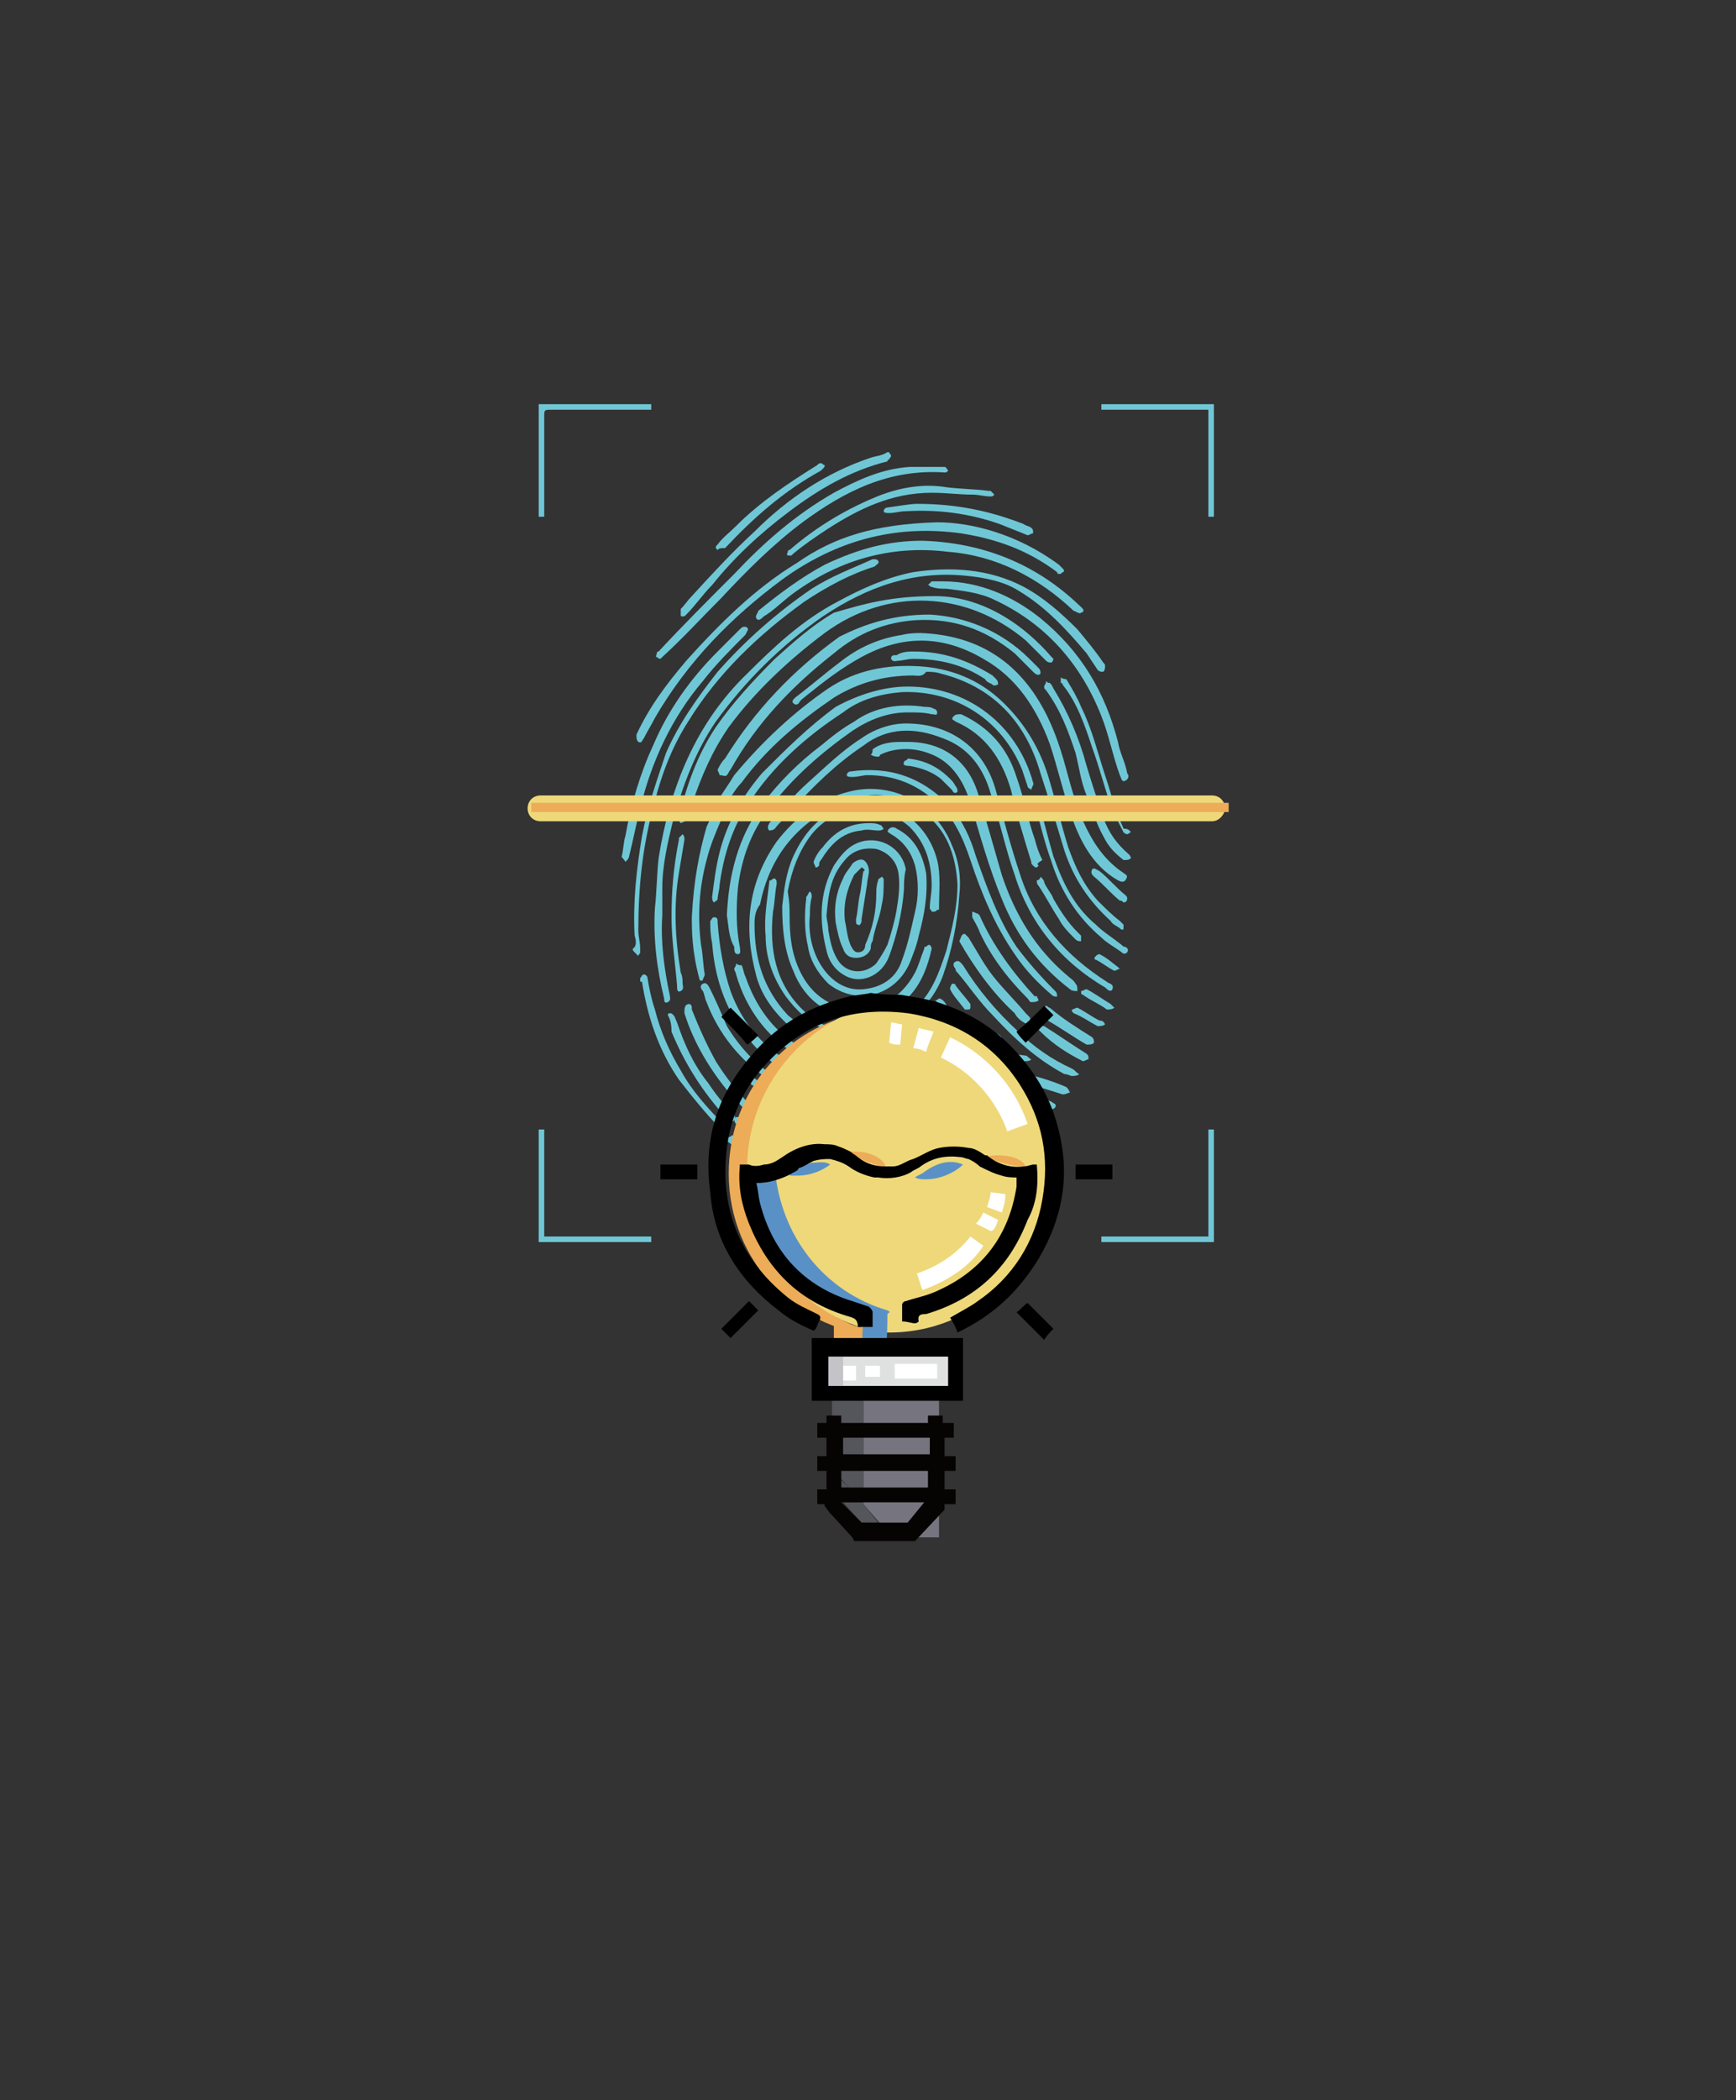 <?xml version="1.0" encoding="UTF-8"?>
<svg xmlns="http://www.w3.org/2000/svg" xmlns:xlink="http://www.w3.org/1999/xlink" version="1.1" id="圖層_1" x="0px" y="0px" viewBox="0 0 94.1 113.8" style="enable-background:new 0 0 94.1 113.8;" xml:space="preserve">
<rect x="0" y="0" width="94.1" height="113.8" fill="#333333" stroke="none"/>
<style type="text/css">
	.st0{fill:#6FC7D6;}
	.st1{fill:#EDAC57;}
	.st2{fill:#EED87A;}
	.st3{fill:#DFE0E0;}
	.st4{fill:#5991C6;}
	.st5{fill:none;}
	.st6{fill:#FFFFFF;}
	.st7{fill:#C4C3C8;}
	.st8{fill:#76747E;}
	.st9{fill:#55555C;}
	.st10{fill:#060303;}
</style>
<g>
	<path class="st0" d="M35.9,49.6c-0.1,1.4,0.1,2.9,0.4,4.3c0,0.1,0.1,0.3-0.1,0.4C36,54.4,36,54.2,36,54.1c-0.4-1.6-0.6-3.3-0.5-4.9   c0.1-0.9,0.1-1.8,0.2-2.7c0.6-3.8,2-7.3,4.8-10c1.5-1.5,3-2.9,4.9-3.9c1.3-0.7,2.6-1.3,4.1-1.6c2-0.3,4.1-0.2,6,0.8   c1.1,0.6,2,1.4,2.9,2.3c0.5,0.6,1,1.2,1.4,1.8c0.1,0.1,0.1,0.1,0.1,0.2c0,0.1,0,0.2-0.1,0.3c-0.1,0-0.2,0-0.3-0.1   c-0.2-0.3-0.4-0.6-0.6-0.9c-1.1-1.3-2.2-2.5-3.7-3.4c-0.8-0.5-1.8-0.7-2.8-0.8c-2.9-0.3-5.4,0.6-7.8,2.2c-2.3,1.6-4.2,3.5-5.8,5.7   c-1.1,1.6-1.8,3.5-2.3,5.3c-0.3,1.2-0.6,2.5-0.6,3.7C35.9,48.6,35.9,49.1,35.9,49.6z"></path>
	<path class="st0" d="M49.5,36.6c-1.6,0-3,0.4-4.3,1.2c-1.9,1.3-3.6,2.7-5,4.6c-0.4,0.4-0.6,0.9-1,1.3c-0.1,0.1-0.2,0.1-0.2,0.1   c-0.1-0.1-0.1-0.2-0.1-0.4c0.3-0.5,0.6-0.9,0.9-1.4c1.5-1.8,3.2-3.4,5.1-4.7c1.5-1,3.2-1.3,4.9-1.2c1.7,0.1,3.2,0.7,4.4,1.8   s2.1,2.5,2.6,4.1c0.4,1.3,0.7,2.6,1.1,3.9c0.4,1.1,0.8,2,1.6,2.9c0.4,0.4,0.8,0.8,1.2,1.1c0.1,0.1,0.1,0.1,0.2,0.2   c0,0.1,0,0.1,0,0.2c0,0.1-0.1,0.1-0.2,0c-0.1-0.1-0.4-0.2-0.5-0.4c-1.2-1.1-2-2.3-2.5-3.8c-0.4-1.3-0.8-2.7-1.3-4.2   c-0.8-2.8-2.6-4.7-5.4-5.4c-0.3-0.1-0.6-0.1-0.8-0.1C50,36.7,49.7,36.6,49.5,36.6z"></path>
	<path class="st0" d="M40.9,50.1c0,1.9,0.5,3.5,1.8,4.9c0.1,0.1,0.3,0.2,0.4,0.4c0.1,0.1,0.4,0.2,0.2,0.4c-0.1,0.2-0.3,0-0.4-0.1   c-0.9-0.8-1.6-1.7-1.9-2.8c-0.7-2.6-0.5-5,1.1-7.3c1-1.3,2.3-2.3,3.9-2.7c2.3-0.6,4.7,0.6,5.6,2.9c0.4,0.9,0.5,1.8,0.4,2.7   c-0.1,1.5-0.4,3-0.9,4.4c-0.3,0.8-0.8,1.5-1.4,2c-0.1,0.1-0.2,0.1-0.3,0.1c0-0.1,0-0.3,0.1-0.3c1-0.8,1.4-2,1.8-3.2   c0.3-1.2,0.6-2.3,0.6-3.6c-0.1-1.6-0.6-3-1.9-3.9c-1.4-1.1-3-1.2-4.6-0.4c-2.3,1.1-3.7,2.9-4.2,5.4C40.9,49.4,40.9,49.8,40.9,50.1z   "></path>
	<path class="st0" d="M42.8,49.6c0,1.1,0.1,2.1,0.6,3.1c0.5,1,1.3,1.7,2.4,1.9c1.6,0.3,3-0.4,3.8-1.9c0.2-0.4,0.3-0.8,0.5-1.3   c0-0.1,0-0.1,0.1-0.1c0.1-0.1,0.1-0.1,0.2-0.1c0.1,0.1,0.1,0.2,0.1,0.2c-0.4,1.9-1.4,3.6-3.9,3.7c-1.6,0.1-3-0.9-3.6-2.5   c-0.5-1.1-0.6-2.3-0.6-3.5c0.1-0.9,0.2-1.8,0.6-2.7c0.6-1.3,1.4-2.2,2.7-2.7c2.3-0.7,4.5,0.6,5.1,2.9c0.2,0.8,0.1,1.7,0.1,2.6   c0,0.1,0,0.1-0.1,0.1c-0.1,0.1-0.1,0.1-0.3,0.1c0-0.1-0.1-0.1-0.1-0.2c0-0.4,0.1-0.8,0.1-1.2c0-1.2-0.3-2.3-1.2-3.2   c-1.6-1.4-3.9-1.3-5.3,0.4c-0.7,0.9-1.1,2-1.3,3.1C42.8,48.9,42.8,49.2,42.8,49.6z"></path>
	<path class="st0" d="M49.1,39.2c2.5,0,4.3,1.4,4.9,3.7c0.4,1.5,0.8,3,1.3,4.5c0.8,2.5,2.5,4.4,4.7,5.8c0.1,0.1,0.4,0.1,0.3,0.4   c-0.1,0.2-0.3,0-0.4-0.1c-2.4-1.4-4.1-3.5-4.9-6.1c-0.5-1.4-0.8-2.9-1.3-4.4c-0.4-1.4-1.2-2.5-2.6-3c-1.5-0.6-3-0.6-4.3,0.4   c-1.5,1-2.7,2.2-3.9,3.5c-0.3,0.4-0.6,0.6-0.9,1c-0.1,0.1-0.3,0.1-0.3,0.1c-0.1-0.1-0.1-0.2,0-0.4c0.7-0.7,1.3-1.5,2.1-2.2   c0.9-0.8,1.8-1.7,2.9-2.4C47.4,39.5,48.3,39.2,49.1,39.2z"></path>
	<path class="st0" d="M50.8,28.3c1.8,0,4.3,0.6,6.6,2.3c0.1,0.1,0.1,0.1,0.2,0.2c0.1,0.1,0.1,0.2,0,0.2c-0.1,0.1-0.1,0.1-0.2,0.1   c-0.1,0-0.1-0.1-0.1-0.1c-1.6-1.2-3.3-1.8-5.2-2.1c-3.6-0.5-6.8,0.4-9.7,2.5c-2.7,2-5.1,4.4-6.9,7.5c-0.2,0.4-0.4,0.7-0.6,1.1   c-0.1,0.1-0.1,0.3-0.3,0.2c-0.1-0.1-0.1-0.2-0.1-0.4c0.7-1.5,1.6-2.7,2.7-4c1.8-2,3.7-3.9,6-5.3C45.2,29.1,47.4,28.4,50.8,28.3z"></path>
	<path class="st0" d="M50.7,32.3c2.1,0,4.4,1.1,6.3,3.3c0.1,0.1,0.1,0.1,0.1,0.1c0,0.1-0.1,0.2-0.1,0.2c-0.1,0-0.2,0-0.3-0.1   c-0.4-0.4-0.7-0.7-1.1-1.1c-3.2-2.7-7.5-2.9-10.9-0.4c-2,1.5-3.8,3.2-5.2,5.1c-0.9,1.3-1.5,2.7-2,4.2c-0.1,0.3-0.1,0.6-0.3,0.8   c0,0.1-0.1,0.1-0.3,0.2c-0.1-0.1-0.1-0.2-0.1-0.3c0.4-1.7,1-3.4,2-4.9c0.9-1.3,2-2.5,3.2-3.7c1-0.9,2-1.8,3.2-2.5   C46.9,32.7,48.3,32.3,50.7,32.3z"></path>
	<path class="st0" d="M34.4,50.7c-0.1-1.8,0.1-3.6,0.4-5.4c0.3-1.6,0.8-3,1.3-4.5c0.7-1.6,1.7-3,2.8-4.4c1.5-1.7,3.2-3.2,5.1-4.5   c1.1-0.7,2.2-1.1,3.3-1.6c0.1,0,0.3,0,0.3,0.1c0.1,0.1-0.1,0.2-0.2,0.3c-1.3,0.4-2.6,1.1-3.8,1.9c-2.5,1.8-4.7,3.9-6.3,6.5   c-0.9,1.4-1.5,3-1.9,4.7c-0.6,2.2-0.8,4.4-0.8,6.6c0,0.4,0.1,0.6,0.1,1c0,0.1,0,0.1,0,0.2c0,0.1-0.1,0.1-0.1,0.2   c-0.1-0.1-0.1-0.1-0.2-0.2c-0.1-0.1-0.1-0.1-0.1-0.2C34.5,51.3,34.5,51,34.4,50.7z"></path>
	<path class="st0" d="M49.2,37.2c3.2,0,5.9,2,6.8,5.2c0,0.1,0.1,0.1,0,0.1c0,0.1-0.1,0.2-0.1,0.3c-0.1-0.1-0.2-0.1-0.2-0.2   c-0.1-0.3-0.2-0.6-0.3-0.9c-1.1-2.7-3.6-4.3-6.5-4.2c-1.2,0.1-2.3,0.4-3.2,1.1c-2,1.3-3.8,2.9-5.1,4.9c-0.9,1.3-1.4,2.9-1.6,4.5   c0,0.2-0.1,0.5-0.1,0.7c0,0.1-0.1,0.1-0.2,0.2c-0.1-0.1-0.1-0.2-0.1-0.3c0.1-0.8,0.2-1.6,0.4-2.4c0.4-1.6,1.2-3,2.3-4.3   c1.3-1.3,2.5-2.5,4-3.6C46.4,37.7,47.8,37.2,49.2,37.2z"></path>
	<path class="st0" d="M49.9,34.3c2.7,0.1,4.7,1.2,6.1,3.2c0.9,1.3,1.4,2.7,1.8,4.2c0.3,1.1,0.6,2.2,1.1,3.2s1.1,1.8,2,2.4   c0.1,0.1,0.3,0.1,0.1,0.4c-0.1,0.1-0.2,0.1-0.4,0c-1.4-0.8-2.1-2.2-2.6-3.7c-0.4-1.2-0.7-2.5-1.1-3.7c-0.7-1.9-1.8-3.6-3.6-4.6   c-2.2-1.3-4.4-1.3-6.6-0.1c-1.1,0.6-2,1.3-3,2.1c-0.1,0.1-0.3,0.2-0.4,0.4c-0.1,0.1-0.2,0.1-0.3,0c-0.1-0.1,0-0.2,0.1-0.3   c0.8-0.6,1.6-1.3,2.4-1.9c1-0.8,2.1-1.3,3.4-1.5C49.3,34.3,49.7,34.3,49.9,34.3z"></path>
	<path class="st0" d="M38.5,49.9c0.1-0.1,0.1-0.2,0.2-0.2c0.2,0,0.2,0.1,0.2,0.3c0.1,1.3,0.3,2.5,0.7,3.7c0.8,2.2,2.4,3.7,4.6,4.5   c1.3,0.5,2.7,0.5,4.2,0.2c1.7-0.4,3.5-0.6,5.2-0.5c1.4,0.1,2.8,0.4,4.2,1c0.1,0.1,0.1,0.1,0.2,0.3c-0.1,0-0.2,0.1-0.4,0.1   c-0.6-0.2-1.3-0.4-1.9-0.6c-1-0.3-2-0.3-3-0.3c-1.6,0-3.2,0.3-4.8,0.6c-3.6,0.6-6.6-1.1-8.2-4c-0.7-1.3-1-2.6-1.1-3.9   C38.5,50.6,38.5,50.3,38.5,49.9z"></path>
	<path class="st0" d="M50.4,33.3c1.8,0.1,3.8,0.8,5.4,2.4c0.1,0.1,0.4,0.4,0.5,0.5c0.1,0.1,0.1,0.2,0.1,0.3   c-0.1,0.1-0.2,0.1-0.4-0.1c-0.4-0.4-0.6-0.6-1-1c-1.6-1.3-3.3-1.9-5.3-1.8c-1.7,0.1-3.2,0.7-4.5,1.8c-2.3,1.8-4.2,3.8-5.6,6.3   c-0.1,0.1-0.1,0.2-0.2,0.3S39.2,42,39,42c0-0.1-0.1-0.2-0.1-0.3c0.1-0.2,0.2-0.4,0.4-0.6c1.6-2.6,3.7-4.8,6.2-6.6   C46.9,33.8,48.4,33.3,50.4,33.3z"></path>
	<path class="st0" d="M39.4,49.6c0.1-2.2,0.6-4.2,1.9-6c0.9-1.2,2-2.3,3.2-3.2c0.6-0.5,1.1-0.9,1.8-1.3c1.1-0.8,2.5-1,3.8-0.8   c0.1,0,0.4,0,0.5,0.1c0.1,0,0.2,0.1,0.2,0.2c0,0.2-0.1,0.1-0.3,0.1c-0.4-0.1-0.8-0.1-1.3-0.1c-1.1,0-2.1,0.4-3,1   c-1.7,1.2-3.2,2.5-4.5,4.2c-1,1.3-1.5,2.7-1.7,4.3c-0.1,1.1-0.1,2.2,0.1,3.2c0,0.1,0.1,0.4-0.1,0.4c-0.2,0-0.2-0.2-0.2-0.4   C39.5,50.8,39.5,50.2,39.4,49.6z"></path>
	<path class="st0" d="M50,29.3c3.2,0.1,6.1,1.2,8.5,3.5c0.1,0.1,0.4,0.3,0.1,0.4c-0.1,0.1-0.3-0.1-0.4-0.1c-1.9-1.8-4.2-3-6.8-3.2   c-3.2-0.4-6.1,0.5-8.6,2.4c-0.5,0.4-0.9,0.8-1.4,1.1c-0.1,0.1-0.3,0.3-0.4,0.1c-0.1-0.1,0.1-0.3,0.1-0.4c1.1-0.9,2.3-1.8,3.6-2.5   C46.6,29.7,48.2,29.3,50,29.3z"></path>
	<path class="st0" d="M50.3,25.3c0.3,0,0.6,0,0.9,0c0.1,0,0.1,0.1,0.2,0.2c-0.1,0.1-0.1,0.1-0.2,0.1c-3-0.2-5.4,1-7.7,2.7   c-1.6,1.2-3,2.6-4.4,4.1c-1.1,1.1-2.1,2.2-3.2,3.2c-0.1,0.1-0.1,0.1-0.1,0.1s-0.1,0-0.2-0.1c-0.1,0,0-0.1,0-0.2   c0-0.1,0.1-0.1,0.1-0.1c1.3-1.4,2.7-2.8,4.1-4.2c1.6-1.7,3.3-3.2,5.4-4.4c1.3-0.7,2.6-1.3,4.1-1.4C49.7,25.3,50,25.3,50.3,25.3   L50.3,25.3z"></path>
	<path class="st0" d="M49.2,40.2c2,0,3.4,1.1,3.9,3.1c0.4,1.3,0.8,2.7,1.2,4.1c0.7,2.1,1.8,4,3.6,5.5c0.1,0.1,0.3,0.2,0.4,0.4   c0.1,0.1,0.1,0.2,0.1,0.4c-0.1,0-0.3,0-0.4-0.1c-1.7-1.3-2.9-2.9-3.7-4.9c-0.7-1.7-1.2-3.5-1.7-5.2c-0.4-1.3-1.1-2.3-2.3-2.7   c-0.8-0.3-1.8-0.3-2.6,0.1C47.7,41,47.6,41,47.6,41c-0.1,0-0.2,0-0.4-0.1c0.1-0.1,0.1-0.2,0.1-0.3c0.4-0.3,0.9-0.4,1.5-0.4   C49,40.2,49.1,40.2,49.2,40.2z"></path>
	<path class="st0" d="M52.6,57.4c-1.6-0.1-3.1,0.1-4.6,0.5c-3.5,0.8-7-1.3-8.1-5.1c0-0.1-0.1-0.2-0.1-0.3c0-0.1,0.1-0.1,0.1-0.3   c0.1,0.1,0.2,0.1,0.3,0.1c0.1,0.2,0.1,0.4,0.2,0.6c0.8,2.3,2.3,3.9,4.7,4.5c0.9,0.3,1.9,0.2,2.8,0c1.8-0.4,3.7-0.6,5.6-0.5   c0.7,0.1,1.4,0.2,2.1,0.3c0.1,0,0.1,0.1,0.3,0.2c-0.1,0.1-0.2,0.1-0.4,0.1c-0.6-0.1-1.2-0.2-1.8-0.3C53.3,57.3,53,57.4,52.6,57.4z"></path>
	<path class="st0" d="M49,48.2c-0.1,1.3-0.4,2.5-0.8,3.6c-0.4,1.1-1.6,1.6-2.5,1c-0.5-0.3-0.8-0.8-0.9-1.3c-0.4-1.6-0.4-3.1,0.4-4.6   c0.4-0.6,0.8-1.1,1.5-1.3c1.1-0.3,2.2,0.4,2.4,1.5C49,47.5,49,47.9,49,48.2z M44.8,49.6c0,0.2,0.1,0.5,0.1,0.8   c0.1,0.6,0.2,1.1,0.5,1.6c0.5,0.8,1.5,0.8,2.1,0.2c0.2-0.3,0.4-0.6,0.6-1c0.2-0.6,0.4-1.3,0.5-1.9c0.1-0.6,0.2-1.3,0.1-2   c-0.1-0.6-0.5-1.1-1.2-1.3c-0.7-0.1-1.3,0.1-1.7,0.6C45,47.5,44.9,48.5,44.8,49.6z"></path>
	<path class="st0" d="M43.9,49.6c-0.1,0.9,0.1,1.9,0.6,2.7c0.5,0.8,1.3,1.4,2.3,1.3c1-0.1,1.8-0.6,2.1-1.6c0.3-0.8,0.5-1.7,0.7-2.6   c0.2-0.8,0.2-1.7,0-2.5c-0.2-0.7-0.6-1.3-1.3-1.7c-0.1-0.1-0.3-0.1-0.1-0.3c0.1-0.1,0.3-0.1,0.4,0c1,0.5,1.4,1.4,1.6,2.4   c0.1,1.2-0.1,2.3-0.4,3.4c-0.1,0.5-0.3,1-0.5,1.5c-0.8,1.8-2.9,2.3-4.4,1.1c-0.6-0.6-1-1.3-1.1-2c-0.2-0.8-0.2-1.8-0.1-2.6v-0.1   c0.1-0.1,0.1-0.2,0.2-0.3c0.1,0.1,0.1,0.2,0.1,0.3C43.9,49,43.9,49.3,43.9,49.6z"></path>
	<path class="st0" d="M51.9,55.4c-1.6,0-3,0.3-4.6,0.6c-2,0.4-3.5-0.4-4.7-2c-0.7-1-1.1-2.1-1.1-3.3c-0.1-1,0.1-2,0.2-2.9   c0-0.1,0-0.1,0.1-0.1c0.1-0.1,0.1-0.1,0.2-0.1c0.1,0.1,0.1,0.1,0.1,0.3c-0.1,0.5-0.1,1-0.2,1.5c-0.2,2,0.1,3.9,1.7,5.4   c1.1,1,2.3,1.3,3.7,1c1.8-0.4,3.5-0.5,5.2-0.6c0.1,0,0.4-0.1,0.4,0.2c0,0.3-0.3,0.2-0.4,0.2C52.4,55.4,52.2,55.4,51.9,55.4z"></path>
	<path class="st0" d="M47,42c-0.2,0-0.5,0.1-0.8,0.1c-0.1,0-0.3,0-0.3-0.1c0-0.1,0.1-0.2,0.2-0.2c2.1-0.3,3.9,0.3,5.4,1.9   c0.7,0.8,1.1,1.7,1.4,2.7c0.6,1.7,1.2,3.4,2.2,4.9c0.6,0.8,1.3,1.6,2,2.3c0.1,0.1,0.1,0.1,0.1,0.1c0.1,0.1,0.1,0.2,0.1,0.3   c-0.1,0-0.2,0-0.3-0.1c-0.7-0.6-1.4-1.3-2-2.2c-1.1-1.6-1.8-3.3-2.4-5.1c-0.4-1.2-0.9-2.3-1.8-3.1C49.7,42.5,48.5,42,47,42z"></path>
	<path class="st0" d="M51.1,31.5c2,0,3.8,0.8,5.3,2c2.2,1.8,3.5,4,4.2,6.7c0.1,0.6,0.4,1.1,0.5,1.7c0.1,0.1,0.1,0.3-0.1,0.4   c-0.2,0.1-0.2-0.1-0.3-0.3c-0.4-1.1-0.6-2.2-1-3.2c-1.1-2.8-3-5-5.8-6.3c-0.8-0.4-1.8-0.5-2.6-0.6c-0.3,0-0.5,0-0.8-0.1   c-0.1,0-0.1-0.1-0.2-0.1c0.1-0.1,0.1-0.1,0.2-0.2C50.7,31.5,50.9,31.5,51.1,31.5z"></path>
	<path class="st0" d="M46.6,60c-3.8-0.1-7-2.3-8.3-5.7c-0.1-0.2-0.1-0.4-0.2-0.6c-0.1-0.1-0.2-0.3,0-0.4s0.3,0.1,0.4,0.3   c0.3,0.6,0.6,1.3,0.9,2c1.4,2.3,3.4,3.6,6.1,4c1.1,0.1,2,0.1,3.1-0.1c0.6-0.1,1.3-0.2,2-0.4c0.1,0,0.1,0,0.2,0   c0.1,0.1,0.1,0.1,0.2,0.1c-0.1,0.1-0.1,0.1-0.2,0.2c-1,0.1-1.9,0.4-2.9,0.5C47.3,60,46.9,60,46.6,60z"></path>
	<path class="st0" d="M48.2,24.5c0,0.1,0.1,0.1,0.1,0.2c0,0.1-0.1,0.1-0.1,0.2c0,0-0.1,0-0.1,0.1c-2,0.5-3.7,1.5-5.3,2.7   c-1.6,1.2-3,2.5-4.2,4c-0.5,0.5-0.9,1.1-1.4,1.6c-0.1,0.1-0.1,0.1-0.2,0.1s-0.1,0-0.1-0.1s0-0.2,0-0.3c0.2-0.2,0.4-0.5,0.6-0.7   c1.1-1.2,2.2-2.4,3.4-3.5c1.8-1.8,3.9-3.2,6.3-4c0.3-0.1,0.6-0.1,0.9-0.3h0.1C48.1,24.6,48.1,24.6,48.2,24.5z"></path>
	<path class="st0" d="M33.7,46.4c0.1-0.4,0.1-0.8,0.2-1.1c0.3-1.7,0.8-3.4,1.5-4.9c0.8-1.9,2-3.6,3.5-5.1c0.4-0.4,0.8-0.8,1.2-1.2   c0.1-0.1,0.2-0.2,0.4-0.1c0.1,0.1,0,0.2-0.1,0.4c-0.8,0.8-1.6,1.6-2.3,2.5c-1.7,2-2.8,4.4-3.4,6.9c-0.2,0.8-0.4,1.8-0.6,2.6   c0,0.1-0.1,0.2-0.2,0.3C33.8,46.5,33.7,46.5,33.7,46.4z"></path>
	<path class="st0" d="M50.5,26.7c-2.2,0-4,0.9-5.7,2c-0.6,0.4-1.2,0.8-1.8,1.3c-0.1,0.1-0.1,0.1-0.1,0.1s-0.2,0-0.2,0   c-0.1-0.1,0-0.1,0-0.2s0.1-0.1,0.1-0.1c1.5-1.3,3.2-2.3,5-3c1.1-0.4,2.3-0.6,3.5-0.4c0.8,0.1,1.6,0.1,2.3,0.2h0.1   c0.1,0.1,0.1,0.1,0.2,0.2c-0.1,0.1-0.1,0.1-0.2,0.1c-0.4,0-0.6-0.1-1-0.1C52,26.8,51.3,26.7,50.5,26.7z"></path>
	<path class="st0" d="M56.6,60.8C56.6,61,56.5,61,56.4,61c-0.4-0.1-0.8-0.3-1.2-0.4c-1.1-0.3-2.3-0.4-3.4-0.2   c-1.2,0.1-2.5,0.4-3.7,0.5c-0.8,0.1-1.5,0.1-2.3,0c-0.1,0-0.1,0-0.2-0.1c-0.1-0.1-0.1-0.1-0.1-0.2c0.1-0.1,0.1-0.1,0.2-0.1   c0.2,0,0.4,0.1,0.6,0.1c0.8,0.1,1.7,0,2.5-0.2c1.5-0.3,3-0.5,4.5-0.4c1.1,0.1,2.1,0.2,3.1,0.6C56.5,60.6,56.6,60.7,56.6,60.8z"></path>
	<path class="st0" d="M47.6,62.9c-2.1,0-3.9-0.5-5.4-1.6c-0.2-0.1-0.4-0.3-0.6-0.4c-0.1-0.1-0.4-0.1-0.2-0.4c0.1-0.2,0.3,0,0.4,0.1   c0.6,0.4,1.3,0.8,2,1.2c1.3,0.6,2.6,0.8,3.9,0.8c0.8-0.1,1.5-0.2,2.3-0.3c0.4-0.1,0.8-0.1,1.3-0.1c0.1,0,0.2,0.1,0.3,0.1   c0.1,0.1-0.1,0.2-0.2,0.2c-0.4,0.1-0.8,0.1-1.3,0.1C49.2,62.7,48.3,63,47.6,62.9z"></path>
	<path class="st0" d="M52.6,56.3c-1.3-0.1-2.6,0.1-3.9,0.4c-0.6,0.1-1.3,0.2-2,0.3c-1.1,0.1-2-0.2-2.9-0.6c-0.1,0-0.1-0.1-0.1-0.3   c0.1,0,0.2-0.1,0.3-0.1c0.4,0.1,0.8,0.4,1.3,0.5c0.9,0.2,1.8,0.1,2.7-0.1C50,56,52,55.8,54,56c0.1,0,0.2,0.1,0.3,0.2   c-0.1,0.1-0.2,0.1-0.3,0.1C53.5,56.4,53.1,56.3,52.6,56.3z"></path>
	<path class="st0" d="M56.9,37c0.1,0.1,0.1,0.1,0.2,0.3c0.8,1.3,1.4,2.7,1.8,4.2c0.3,1,0.6,1.9,0.9,2.8c0.3,0.8,0.7,1.4,1.4,2   c0.1,0.1,0.1,0.2,0.1,0.2c-0.1,0.1-0.2,0.1-0.4,0.1c-0.5-0.4-0.8-0.7-1.1-1.3c-0.4-0.7-0.6-1.5-0.9-2.2s-0.4-1.5-0.6-2.3   c-0.4-1.2-0.8-2.3-1.6-3.4c-0.1-0.1-0.1-0.1-0.1-0.2s0.1-0.1,0.1-0.3C56.8,37,56.8,37,56.9,37z"></path>
	<path class="st0" d="M34.7,53c0.1-0.1,0.1-0.2,0.2-0.2c0.1,0,0.2,0.1,0.2,0.2c0.1,0.6,0.2,1.1,0.4,1.7c0.3,1.2,0.8,2.3,1.4,3.3   c0.6,1.1,1.5,2.1,2.4,3c0.1,0.1,0.1,0.1,0.1,0.2c0,0.1-0.1,0.1-0.1,0.1s-0.2,0-0.2-0.1c-0.8-0.8-1.6-1.8-2.3-2.7   c-1.1-1.6-1.7-3.4-2-5.3C34.7,53.2,34.7,53.2,34.7,53C34.7,53.1,34.7,53.1,34.7,53C34.7,53,34.7,53,34.7,53z"></path>
	<path class="st0" d="M29.5,28c-0.1,0-0.2,0-0.3,0c0-2,0-4,0-6.1c2,0,4.1,0,6.1,0c0,0.1,0,0.2,0,0.3c-0.1,0-0.2,0-0.3,0   c-1.7,0-3.5,0-5.1,0c-0.4,0-0.4,0-0.4,0.4c0,1.7,0,3.5,0,5.1C29.5,27.9,29.5,27.9,29.5,28z"></path>
	<path class="st0" d="M29.2,61.2c0.1,0,0.2,0,0.3,0c0,1.9,0,3.9,0,5.8c2,0,3.9,0,5.8,0c0,0.1,0,0.2,0,0.3c-2,0-4.1,0-6.1,0   C29.2,65.3,29.2,63.2,29.2,61.2z"></path>
	<path class="st0" d="M56.3,46.9C56.2,47,56.2,47,56.2,47c-0.1,0-0.1,0-0.2-0.1c-0.1-0.1-0.1-0.1-0.1-0.2c-0.4-1.3-0.8-2.6-1.1-3.9   c-0.5-1.7-1.4-3-3-3.7c-0.1-0.1-0.3-0.1-0.1-0.3c0.1-0.1,0.2-0.1,0.4-0.1c1.5,0.7,2.5,1.8,3,3.4c0.4,1.1,0.6,2.3,1,3.4   c0.1,0.4,0.2,0.7,0.4,1.1C56.2,46.8,56.2,46.8,56.3,46.9z"></path>
	<path class="st0" d="M65.8,28c-0.1,0-0.1,0-0.3,0c0-1.9,0-3.8,0-5.8c-2,0-3.9,0-5.8,0c0-0.1,0-0.2,0-0.3c2,0,4.1,0,6.1,0   C65.8,24,65.8,26,65.8,28z"></path>
	<path class="st0" d="M65.5,67c0-2,0-3.9,0-5.8c0.1,0,0.2,0,0.3,0c0,2,0,4,0,6.1c-2,0-4.1,0-6.1,0c0-0.1,0-0.2,0-0.3   C61.6,67,63.6,67,65.5,67z"></path>
	<path class="st0" d="M56.2,43.2c0.1,0.1,0.1,0.1,0.1,0.3c0.3,1,0.5,1.9,0.8,2.9c0.5,1.4,1.1,2.7,2.3,3.7c0.4,0.4,0.9,0.7,1.4,1.1   c0.1,0.1,0.1,0.1,0.2,0.1c0.1,0.1,0.2,0.1,0.1,0.3c-0.1,0.1-0.2,0.1-0.3,0c-0.4-0.3-0.8-0.5-1.1-0.8c-1.3-1.1-2.2-2.5-2.7-4.1   c-0.4-1.1-0.6-2-0.9-3.1C55.9,43.4,55.9,43.3,56.2,43.2z"></path>
	<path class="st0" d="M49.4,61.6c-0.2,0.1-0.4,0.1-0.6,0.1c-2.6,0.4-4.9-0.3-7-2c-0.4-0.3-0.6-0.6-1-0.9c0,0-0.1,0-0.1-0.1   c0-0.1,0-0.2,0-0.3c0.1,0,0.2,0,0.3,0.1c0.4,0.4,0.8,0.7,1.2,1.1c1.6,1.3,3.3,1.9,5.3,1.9c0.4,0,0.8-0.1,1.2-0.1   C49,61.3,49.2,61.3,49.4,61.6z"></path>
	<path class="st0" d="M61.3,45.1c-0.1,0-0.1,0.1-0.2,0.1c-0.1,0-0.2-0.1-0.2-0.1c-0.2-0.4-0.4-0.8-0.6-1.2c-0.4-1.1-0.7-2.3-1.1-3.4   c-0.4-1.2-0.8-2.4-1.6-3.4c0-0.1-0.1-0.1-0.1-0.1c0-0.1,0-0.2,0-0.3c0.1,0.1,0.3,0.1,0.3,0.1c0.3,0.5,0.6,1,0.8,1.5   c0.6,1.2,0.9,2.5,1.3,3.7c0.2,0.6,0.4,1.3,0.6,2c0.1,0.3,0.3,0.6,0.4,0.9C61.2,44.9,61.2,45,61.3,45.1C61.2,44.9,61.2,45,61.3,45.1   z"></path>
	<path class="st0" d="M58.5,58.2c-0.1,0.1-0.3,0.1-0.4,0.1c-0.1,0-0.2-0.1-0.4-0.1c-1.5-0.8-2.7-1.9-3.9-3.2   c-0.7-0.7-1.3-1.6-1.9-2.3c-0.1-0.1-0.1-0.1-0.1-0.2c-0.1-0.1-0.2-0.3,0-0.4c0.2-0.1,0.3,0.1,0.4,0.2c0.8,1.3,1.8,2.5,3,3.6   c0.8,0.8,1.8,1.5,2.9,2C58.3,58,58.3,58.1,58.5,58.2z"></path>
	<path class="st0" d="M37.5,49.7c0.1-2,0.4-3.5,0.8-4.9c0.1-0.2,0.2-0.5,0.4-0.7c0.1-0.1,0.2-0.2,0.3-0.1c0.1,0.1,0.1,0.2,0.1,0.4   c-0.3,0.7-0.6,1.4-0.8,2.2c-0.4,1.5-0.5,3-0.3,4.6c0.1,0.5,0.1,1,0.2,1.6c0,0.1-0.1,0.2-0.1,0.3c-0.1,0.1-0.2,0-0.2-0.1   C37.5,51.5,37.5,50.4,37.5,49.7z"></path>
	<path class="st0" d="M36.4,49.7c0-1.4,0.1-2.7,0.4-4.2v-0.1c0.1-0.1,0.1-0.1,0.2-0.2c0.1,0.1,0.1,0.2,0.1,0.3   c-0.1,0.6-0.2,1.2-0.3,1.8c-0.3,1.8-0.2,3.6,0.1,5.4c0.1,0.2,0.1,0.4,0.1,0.6c0,0.1,0.1,0.3-0.1,0.4c-0.2,0.1-0.2-0.1-0.2-0.3   C36.6,52.2,36.4,50.9,36.4,49.7z"></path>
	<path class="st0" d="M49.7,27.3c2.2,0,4,0.4,5.8,1.1c0.1,0.1,0.3,0.1,0.4,0.2c0.1,0.1,0.1,0.1,0.1,0.3c-0.1,0-0.2,0.1-0.3,0.1   c-0.5-0.2-1-0.4-1.5-0.6c-1.7-0.6-3.4-0.8-5.1-0.7c-0.3,0-0.6,0.1-0.9,0.1c-0.1,0-0.3,0-0.3-0.1c0-0.1,0.1-0.2,0.2-0.2   C48.8,27.4,49.4,27.3,49.7,27.3z"></path>
	<path class="st0" d="M38.9,29.8c-0.1-0.1-0.1-0.1-0.1-0.1c0-0.1,0-0.1,0.1-0.2c0.3-0.4,0.6-0.6,1-1c1.3-1.3,2.8-2.3,4.4-3.3   c0.1-0.1,0.1-0.1,0.2-0.1c0.1,0,0.1,0.1,0.2,0.1c0,0.1,0,0.1-0.1,0.2c-0.1,0.1-0.1,0.1-0.1,0.1c-2,1.1-3.6,2.5-5.2,4.2   C39,29.7,39,29.7,38.9,29.8z"></path>
	<path class="st0" d="M37.4,54.4c0.1,0.1,0.1,0.1,0.1,0.3c0.4,1,0.8,1.9,1.3,2.8c0.5,0.8,1.1,1.6,1.8,2.3c0.1,0.1,0.1,0.1,0.2,0.2   c0.1,0.1,0,0.2,0.1,0.3c-0.1,0-0.2,0-0.3,0c-0.4-0.3-0.6-0.6-1-1c-1.1-1.3-2-2.8-2.5-4.4C37.1,54.6,37.1,54.4,37.4,54.4z"></path>
	<path class="st0" d="M36.2,55c0-0.1,0.1-0.1,0.1-0.1c0.1,0,0.1,0,0.2,0.1c0.1,0.1,0.1,0.2,0.2,0.4c0.4,1.2,0.9,2.3,1.7,3.3   c0.4,0.6,0.8,1.1,1.3,1.6c0.1,0.1,0.2,0.2,0.1,0.4c-0.1,0.1-0.2,0.1-0.4-0.1c-1.3-1.4-2.3-3-3-4.7C36.4,55.4,36.3,55.2,36.2,55z"></path>
	<path class="st0" d="M49.5,35.3c1.7,0,3,0.5,4.3,1.3c0.1,0.1,0.1,0.1,0.2,0.2c0.1,0.1,0.1,0.2,0.1,0.3c-0.1,0-0.2,0.1-0.3,0   c-0.1-0.1-0.3-0.1-0.4-0.3c-1.2-0.8-2.5-1.1-3.9-1.1c-0.3,0-0.6,0.1-0.8,0.1c-0.1,0-0.3,0.1-0.4-0.1c0-0.2,0.1-0.2,0.3-0.2   C48.9,35.3,49.3,35.3,49.5,35.3z"></path>
	<path class="st0" d="M52.3,50.6c0.1,0.1,0.1,0.1,0.2,0.2c0.5,0.8,0.9,1.6,1.5,2.3c0.5,0.6,1.1,1.2,1.6,1.8c0.1,0.1,0.1,0.1,0.2,0.2   c0.1,0.1,0,0.2,0,0.3c-0.1,0-0.2,0.1-0.3,0c-0.2-0.1-0.4-0.3-0.5-0.5c-1.2-1.1-2.2-2.5-3-3.9C52.1,50.8,52.1,50.6,52.3,50.6z"></path>
	<path class="st0" d="M56.3,54.2c-0.1,0.1-0.3,0.1-0.4,0.1c-0.1,0-0.1-0.1-0.2-0.2c-1.1-1.1-2-2.3-2.6-3.6c-0.1-0.3-0.3-0.6-0.4-0.8   c0-0.1,0-0.1,0-0.3c0.1,0,0.2,0.1,0.3,0.1c0,0,0.1,0.1,0.1,0.1c0.7,1.6,1.8,3.1,3,4.4C56.2,53.9,56.2,54,56.3,54.2z"></path>
	<path class="st0" d="M52.4,61.3c-0.8,0.1-1.5,0.1-2.1,0.2h-0.1c-0.1-0.1-0.1-0.1-0.3-0.1c0.1-0.1,0.1-0.2,0.2-0.2   c0.3-0.1,0.6-0.1,0.8-0.1c1.3-0.1,2.6-0.1,3.9,0.1c0.2,0.1,0.5,0.1,0.7,0.2c0.1,0,0.1,0.1,0.2,0.2c-0.1,0.1-0.2,0.2-0.4,0.1   c-0.4-0.1-0.7-0.2-1.1-0.3C53.8,61.4,53,61.3,52.4,61.3z"></path>
	<path class="st0" d="M52.8,58.9c1.5,0,2.9,0.2,4.2,0.8c0.1,0.1,0.3,0.1,0.2,0.3c-0.1,0.1-0.1,0.1-0.3,0.1c-1.5-0.7-3-0.8-4.7-0.8   c-0.1,0-0.3,0-0.4,0c-0.1,0-0.1-0.1-0.2-0.1c0.1-0.1,0.1-0.1,0.2-0.2C52.2,58.9,52.6,58.9,52.8,58.9z"></path>
	<path class="st0" d="M44.2,63.5c-0.5-0.2-0.9-0.4-1.4-0.6c-1.1-0.5-2-1.2-2.9-2c-0.1-0.1-0.1-0.2-0.1-0.3c0.1-0.1,0.2-0.1,0.4,0   c0.8,0.7,1.6,1.3,2.5,1.8c0.5,0.2,1,0.4,1.4,0.6c0.1,0,0.1,0,0.2,0.1c0.1,0.1,0.1,0.1,0.1,0.2C44.4,63.3,44.3,63.4,44.2,63.5z"></path>
	<path class="st0" d="M47.1,44.6c0.2,0,0.4,0,0.6,0.1c0.1,0,0.1,0.1,0.2,0.2c-0.1,0.1-0.2,0.1-0.3,0.1c-0.3,0-0.6-0.1-0.9,0   c-1.1,0.1-1.7,0.8-2.2,1.6c-0.1,0.1-0.1,0.2-0.1,0.3c-0.1,0.1-0.1,0.1-0.2,0.1c0-0.1-0.1-0.2-0.1-0.3c0.1-0.3,0.3-0.6,0.5-0.8   C45.2,45.1,46,44.6,47.1,44.6z"></path>
	<path class="st0" d="M52.4,63.3c-0.8-0.1-1.8,0.1-2.7,0.3c-0.1,0-0.1,0.1-0.3,0.1c-0.1,0-0.1-0.1-0.3-0.1c0.1-0.1,0.1-0.2,0.2-0.2   c0.3-0.1,0.5-0.1,0.8-0.1c1.1-0.2,2.1-0.2,3.2-0.1c0.1,0,0.2,0.1,0.3,0.1c-0.1,0.1-0.2,0.1-0.3,0.2C53.1,63.4,52.8,63.3,52.4,63.3z   "></path>
	<path class="st0" d="M56.4,47.5c0.1,0.1,0.2,0.2,0.2,0.3c0.1,0.3,0.4,0.6,0.5,0.9c0.4,0.7,0.8,1.3,1.3,1.8c0.1,0.1,0.1,0.1,0.2,0.2   c0,0.1,0,0.2,0,0.3c-0.1,0-0.2,0-0.3-0.1c-0.4-0.4-0.7-0.7-0.9-1.1c-0.4-0.6-0.7-1.2-1.1-1.8c-0.1-0.1-0.1-0.2-0.1-0.3   C56.3,47.7,56.4,47.6,56.4,47.5z"></path>
	<path class="st0" d="M47.3,63.9c-0.7-0.1-1.3-0.1-2-0.3c-0.1,0-0.1,0-0.2-0.1c-0.1-0.1-0.1-0.1-0.1-0.2c0.1-0.1,0.1-0.1,0.2-0.1   c0.4,0.1,0.6,0.1,0.9,0.1c0.7,0.1,1.4,0.1,2.2,0.1c0.1,0,0.1,0,0.1,0c0.1,0.1,0.1,0.1,0.2,0.2c-0.1,0.1-0.1,0.1-0.2,0.1   C48,63.9,47.6,63.9,47.3,63.9C47.3,63.9,47.3,63.9,47.3,63.9z"></path>
	<path class="st0" d="M56.4,55.5c0.1,0.1,0.1,0.1,0.2,0.1c0.8,0.5,1.5,1,2.3,1.5c0.1,0.1,0.1,0.1,0.1,0.3c-0.1,0-0.2,0.1-0.3,0.1   c-0.8-0.4-1.6-0.9-2.3-1.6c-0.1-0.1-0.1-0.1-0.1-0.2C56.2,55.6,56.3,55.6,56.4,55.5z"></path>
	<path class="st0" d="M56.7,54.5c0.1,0,0.1,0.1,0.2,0.1c0.7,0.6,1.5,1.1,2.3,1.6c0.1,0.1,0.1,0.2,0.1,0.3c-0.1,0.1-0.2,0.1-0.4,0.1   c-0.7-0.4-1.4-0.9-2.1-1.3c-0.1-0.1-0.3-0.2-0.4-0.4C56.5,54.6,56.5,54.6,56.7,54.5z"></path>
	<path class="st0" d="M49.2,41.1c1,0.1,1.7,0.5,2.3,1.1c0.1,0.1,0.2,0.2,0.3,0.4c0.1,0.1,0.1,0.2,0.1,0.3c-0.1,0.1-0.2,0.1-0.3-0.1   c-0.2-0.2-0.4-0.4-0.6-0.6c-0.5-0.4-1.1-0.6-1.7-0.7c-0.1,0-0.4,0-0.3-0.2C49,41.2,49.2,41.2,49.2,41.1z"></path>
	<path class="st0" d="M52.8,61.9c0.6,0.1,1.1,0.1,1.6,0.2c0.1,0,0.1,0,0.1,0.1c0.1,0.1,0.2,0.1,0.2,0.2c0,0.1-0.1,0.1-0.3,0.1   c-0.5-0.1-1-0.1-1.6-0.1c-0.2,0-0.4,0-0.7,0c-0.1,0-0.2-0.1-0.3-0.2c0.1-0.1,0.1-0.1,0.3-0.2C52.5,61.9,52.7,62,52.8,61.9   C52.8,62,52.8,61.9,52.8,61.9z"></path>
	<path class="st0" d="M41.6,62.9c0.1,0.1,0.1,0.1,0.2,0.1c0.6,0.3,1.3,0.6,1.8,0.8c0.1,0.1,0.2,0.1,0.1,0.3   c-0.1,0.1-0.1,0.1-0.3,0.1c-0.7-0.4-1.3-0.6-2-1c-0.1,0-0.1-0.1-0.1-0.2C41.4,63,41.6,63,41.6,62.9z"></path>
	<path class="st0" d="M60.9,48.9c-0.1-0.1-0.1-0.1-0.2-0.1c-0.5-0.4-0.9-0.9-1.4-1.3c-0.1-0.1-0.2-0.2-0.1-0.4   c0.1-0.1,0.2,0,0.4,0.1c0.5,0.4,0.9,0.9,1.4,1.3c0.1,0.1,0.1,0.1,0.1,0.2C61.1,48.9,60.9,48.9,60.9,48.9z"></path>
	<path class="st0" d="M60.4,54.6c-0.1,0.1-0.3,0.1-0.4,0.1c-0.4-0.3-0.9-0.5-1.3-0.8c-0.1,0-0.1-0.1-0.1-0.2c0.1,0,0.2-0.1,0.3-0.1   c0.4,0.2,0.8,0.5,1.3,0.8C60.2,54.4,60.2,54.4,60.4,54.6z"></path>
	<path class="st0" d="M59.9,55.5c-0.1,0.1-0.3,0.1-0.4,0.1c-0.4-0.2-0.8-0.5-1.3-0.7c-0.1-0.1-0.1-0.1-0.1-0.2   c0.1,0,0.2-0.1,0.3-0.1c0.4,0.2,0.8,0.5,1.2,0.7C59.7,55.3,59.8,55.3,59.9,55.5z"></path>
	<path class="st0" d="M39.7,61.5c0.1,0.1,0.1,0.1,0.1,0.1c0.4,0.3,0.6,0.5,1,0.8c0.1,0.1,0.1,0.2,0.1,0.3c-0.1,0-0.3,0.1-0.4,0   c-0.4-0.3-0.7-0.6-1-0.8c-0.1-0.1-0.1-0.1-0.1-0.2C39.5,61.6,39.6,61.6,39.7,61.5z"></path>
	<path class="st0" d="M52.6,54.6c0,0.1-0.1,0.1-0.1,0.1c-0.1,0-0.2,0-0.2,0c-0.3-0.4-0.6-0.7-0.8-1.1c0-0.1,0-0.1,0.1-0.3   c0.1,0,0.2,0,0.2,0.1c0.3,0.4,0.5,0.6,0.8,1C52.6,54.4,52.6,54.5,52.6,54.6z"></path>
	<path class="st0" d="M60.7,52.5c-0.1,0-0.2,0.1-0.3,0.1c-0.4-0.2-0.6-0.4-1-0.6c-0.1,0-0.1-0.1,0-0.2c0,0,0.1-0.1,0.2-0.1   c0.4,0.2,0.6,0.4,1,0.7C60.6,52.4,60.6,52.4,60.7,52.5z"></path>
	<path class="st0" d="M50.9,54.1c0.2,0,0.5,0.4,0.4,0.5c0,0.1-0.2,0.1-0.2,0.1c-0.1-0.1-0.2-0.3-0.4-0.5   C50.8,54.2,50.9,54.1,50.9,54.1z"></path>
	<path class="st0" d="M46.7,47c-0.1,0.1-0.3,0.3-0.4,0.4c-0.4,0.8-0.6,1.6-0.5,2.5c0.1,0.4,0.1,0.8,0.3,1.3c0.1,0.2,0.2,0.4,0.4,0.4   c0.3,0,0.4-0.2,0.4-0.4c0.4-0.9,0.6-1.8,0.6-2.8c0-0.2,0-0.4,0.1-0.7c0-0.1,0.1-0.1,0.2-0.2c0.1,0.1,0.1,0.1,0.1,0.2   c0,0.4,0,0.9-0.1,1.3c-0.1,0.7-0.4,1.3-0.5,2c-0.1,0.1-0.1,0.3-0.1,0.4c-0.1,0.3-0.4,0.5-0.8,0.5c-0.4,0-0.6-0.2-0.7-0.5   c-0.2-0.4-0.3-0.9-0.4-1.4c-0.1-0.8,0-1.6,0.4-2.4c0.1-0.3,0.4-0.6,0.5-0.8c0.1-0.1,0.4-0.3,0.6-0.2c0.2,0.1,0.3,0.4,0.3,0.6   s-0.1,0.5-0.1,0.7c-0.1,0.6-0.2,1.3-0.3,1.9v0.1c0,0.1-0.1,0.3-0.2,0.2c-0.1,0-0.1-0.1-0.1-0.3c0.1-0.4,0.1-0.8,0.2-1.3   c0.1-0.4,0.1-0.8,0.2-1.3C46.9,47.2,46.9,47.1,46.7,47C46.8,47.1,46.8,47,46.7,47z"></path>
</g>
<g>
	<path d="M58.3,63.9c0-0.3,0-0.6,0-0.8c0.7,0,1.4,0,2,0c0,0.3,0,0.6,0,0.8C59.7,63.9,59,63.9,58.3,63.9z"></path>
	<g>
		<path class="st1" d="M40.7,63.3c0-3.7,2-6.8,5.1-8.2c-3.7,1.1-6.3,4.4-6.3,8.5c0,4.8,3.8,8.7,8.6,8.8    C43.8,71.5,40.7,67.8,40.7,63.3z"></path>
		<path class="st2" d="M56.9,63.5c0-4.9-3.9-8.8-8.8-8.8c-0.8,0-1.7,0.1-2.5,0.4c-3,1.5-5.1,4.6-5.1,8.2c0,4.5,3.2,8.2,7.3,8.9    c0.1,0,0.1,0,0.2,0C53,72.3,56.9,68.3,56.9,63.5z"></path>
		<path d="M48.8,53.9c0.6,0.1,1.3,0.2,2,0.4c1.6,0.5,3,1.3,4.2,2.6c1.2,1.3,2,2.7,2.4,4.4c0.6,2.4,0.2,4.7-1.1,6.9    c-1.1,1.8-2.5,3.1-4.4,4c-0.1-0.3-0.2-0.5-0.4-0.8c0.5-0.3,1.1-0.6,1.5-0.9c1.9-1.3,3.1-3.2,3.5-5.5c0.4-2.3,0-4.3-1.2-6.2    c-1.4-2.2-3.5-3.5-6.1-3.9c-3.2-0.4-5.8,0.6-7.9,3c-1.1,1.3-1.7,2.7-1.9,4.3c-0.4,3.3,0.7,6,3.3,8.1c0.5,0.4,1,0.6,1.6,0.9    c0.2,0.1,0.2,0.2,0.1,0.4c-0.1,0.1-0.1,0.4-0.3,0.5c-0.7-0.3-1.3-0.6-1.9-1.1c-2.1-1.6-3.5-3.7-3.7-6.4c-0.4-2.9,0.4-5.4,2.4-7.6    c1.4-1.6,3.1-2.5,5.1-3c0.4-0.1,0.8-0.1,1.2-0.2C47.8,53.9,48.3,53.9,48.8,53.9z"></path>
		<path d="M37.8,63.1c0,0.3,0,0.6,0,0.8c-0.7,0-1.3,0-2,0c0-0.3,0-0.6,0-0.8C36.5,63.1,37.1,63.1,37.8,63.1z"></path>
		<path d="M39.1,55.1c0.1-0.1,0.4-0.4,0.5-0.5c0.5,0.5,1,1,1.5,1.5c-0.1,0.1-0.4,0.4-0.6,0.5C40.1,56.1,39.6,55.6,39.1,55.1z"></path>
		<path d="M56.6,54.5c0.1,0.1,0.4,0.4,0.5,0.5c-0.5,0.5-1,1-1.5,1.5c-0.1-0.1-0.4-0.4-0.5-0.6C55.6,55.5,56.1,55,56.6,54.5z"></path>
		<path d="M40.6,70.5c0.1,0.1,0.4,0.4,0.5,0.5c-0.5,0.5-1,1-1.5,1.5c-0.1-0.1-0.4-0.4-0.5-0.5C39.6,71.5,40.1,71,40.6,70.5z"></path>
		<path d="M57.1,72c-0.1,0.1-0.4,0.4-0.5,0.6c-0.5-0.5-1-1-1.5-1.5c0.2-0.1,0.4-0.4,0.6-0.5C56.1,71,56.6,71.5,57.1,72z"></path>
		<path class="st3" d="M44.9,75.1c0-0.6,0-1.1,0-1.6c2.1,0,4.3,0,6.5,0c0,0.5,0,1.1,0,1.6C49.2,75.1,47,75.1,44.9,75.1z"></path>
		<polygon class="st1" points="45.2,71.8 45.2,72.9 46.9,72.9 46.9,72 45.2,71.5   "></polygon>
		<path class="st4" d="M44,63c-0.3,0.1-0.6,0.2-0.8,0.4c-0.1,0.1-0.3,0.1-0.4,0.3c0.1,0,0.3,0,0.4,0c0.8,0,1.4-0.3,1.8-0.6    C44.7,62.9,44.4,63,44,63z"></path>
		<path class="st4" d="M50.1,63.5c-0.1,0.1-0.4,0.2-0.5,0.3c0.2,0.1,0.4,0.1,0.6,0.1c0.8,0,1.6-0.4,2-0.8    C51.5,62.8,50.8,63,50.1,63.5z"></path>
		<path class="st1" d="M48,63.2c-0.1-0.4-0.8-0.8-1.6-0.8c-0.1,0-0.3,0-0.4,0c0.1,0.1,0.3,0.1,0.4,0.3C47.1,63,47.6,63.2,48,63.2z"></path>
		<path class="st1" d="M55.6,63.2c-0.2-0.4-0.8-0.6-1.5-0.6c-0.2,0-0.4,0-0.6,0.1C54.2,63,54.8,63.2,55.6,63.2z"></path>
		<path class="st5" d="M50.2,57c-0.7-0.2-1.5-0.4-2.3-0.4c-3.9,0-7,3.1-7,7s3.1,7,7,7s7-3.1,7-7c0-2.8-1.6-5.2-4-6.3l-3,6.2    C47.9,63.3,49.2,59.7,50.2,57z"></path>
		<path class="st6" d="M50.2,57c0.1-0.4,0.3-0.8,0.4-1.1c-0.3-0.1-0.5-0.1-0.8-0.2l-0.3,1.1C49.8,56.8,50,56.9,50.2,57z"></path>
		<path class="st6" d="M48.8,56.6l0.1-1.1c-0.2,0-0.4-0.1-0.6-0.1l-0.1,1.1C48.4,56.6,48.5,56.6,48.8,56.6z"></path>
		<path class="st6" d="M51.5,56.2L51,57.3c1.7,0.8,3,2.3,3.6,4l1.1-0.4C55,58.8,53.4,57.1,51.5,56.2z"></path>
		<path class="st4" d="M48.1,71c-3.4-1-5.8-4-6.1-7.7l-1.6,0.2c0.4,3.6,2.9,6.6,6.3,7.4c0.3,0.1-0.1,1.6,0.1,1.8    c0.1,0.2,0.8,0.1,1.2,0.1c0.1,0,0.1-1.3,0.1-1.6C48.2,71.1,48.3,71.1,48.1,71z"></path>
		<path d="M56.2,63.1c-0.1,0-0.1,0-0.2,0c-0.1,0-0.3,0.1-0.5,0.1c-0.7,0.1-1.4-0.1-2-0.6h-0.1c-0.3-0.2-0.6-0.4-0.9-0.4    c-0.5-0.1-1.1-0.1-1.6,0c-0.5,0.1-0.9,0.4-1.4,0.6c-0.4,0.1-0.7,0.4-1.1,0.4c-0.1,0-0.1,0-0.1,0c-0.1,0-0.2,0-0.3,0    c-0.5,0-1-0.1-1.5-0.5c-0.1-0.1-0.3-0.2-0.4-0.3c-0.2-0.1-0.4-0.2-0.7-0.3C45.2,62,44.9,62,44.7,62c-0.8-0.1-1.6,0.2-2.3,0.7    c-0.3,0.2-0.6,0.4-1,0.4c-0.3,0.1-0.6,0.1-0.8,0c-0.1,0-0.3,0-0.5,0c0,0.1,0,0.1,0,0.1c-0.1,1.1,0.1,2.1,0.5,3.1    c1,2.5,2.7,4.2,5.3,5c0.3,0.1,0.6,0.1,0.6,0.6c0.3,0,0.6,0,0.8,0c0-0.3,0-0.6,0-0.8c0-0.1-0.1-0.2-0.2-0.3    c-0.3-0.1-0.6-0.2-0.9-0.3c-2.6-0.8-4.3-2.6-5-5.3c-0.1-0.4-0.1-0.7-0.2-1.1c0.7,0,1.3-0.2,1.9-0.5c0.1-0.1,0.3-0.1,0.4-0.3    c0.3-0.1,0.6-0.3,0.8-0.4c0.4-0.1,0.6-0.1,0.9-0.1H45c0.4,0.1,0.7,0.2,1,0.4c0.4,0.3,0.9,0.5,1.4,0.6c0.1,0,0.1,0,0.2,0    c0.6,0.1,1.3,0,1.8-0.3c0.1-0.1,0.4-0.2,0.5-0.3c0.7-0.5,1.4-0.6,2.2-0.5c0.1,0,0.3,0.1,0.4,0.1c0.2,0.1,0.4,0.2,0.6,0.4    c0.4,0.2,0.8,0.4,1.2,0.5c0.3,0.1,0.6,0.1,0.8,0.1v0.1c0,0.1,0,0.2,0,0.4c-0.4,2.6-1.8,4.5-4.2,5.6c-0.6,0.3-1.2,0.4-1.8,0.6    c-0.1,0-0.2,0.1-0.2,0.2c0,0.3,0,0.6,0,0.9c0.3,0,0.5,0.1,0.7,0.1c0.1,0,0.2-0.1,0.2-0.1c-0.1-0.4,0.2-0.4,0.4-0.4    c2.7-0.8,4.5-2.5,5.5-5.1C56.2,65.2,56.3,64.2,56.2,63.1z"></path>
		<path class="st5" d="M48,57.8c-3.2,0-5.8,2.5-5.8,5.7c0,3.2,2.6,5.7,5.8,5.7c2.4,0,4.4-1.4,5.4-3.4l-5.4-2.4l5.6,1.9    c0.2-0.6,0.3-1.2,0.3-1.8C53.8,60.4,51.2,57.8,48,57.8z"></path>
		<path class="st6" d="M54.1,66.1l-0.8-0.4c-0.1,0.2-0.2,0.4-0.4,0.6l0.8,0.4C53.9,66.7,54,66.4,54.1,66.1z"></path>
		<path class="st6" d="M53.3,67.5L52.6,67c-0.7,0.9-1.7,1.6-2.9,2l0.3,0.9C51.4,69.4,52.6,68.6,53.3,67.5z"></path>
		<path class="st6" d="M53.5,65.4l0.8,0.3c0.1-0.3,0.2-0.6,0.2-1l-0.8-0.1C53.7,64.8,53.6,65.1,53.5,65.4z"></path>
		<rect x="45.7" y="74" class="st6" width="0.7" height="0.8"></rect>
		<rect x="46.9" y="74" class="st6" width="0.8" height="0.6"></rect>
		<rect x="48.5" y="73.9" class="st6" width="2.3" height="0.8"></rect>
		<rect x="44.9" y="73.5" class="st7" width="0.8" height="1.6"></rect>
		<path class="st5" d="M51.3,73.5c-2.2,0-4.3,0-6.5,0c0,0.6,0,1.1,0,1.6c2.2,0,4.3,0,6.5,0C51.3,74.5,51.3,74,51.3,73.5z"></path>
		<polygon class="st8" points="50.9,75.6 45.2,75.6 45.2,75.8 46.8,75.8 46.8,81.5 48.2,83.1 47.9,83.3 50.9,83.3   "></polygon>
		<polygon class="st9" points="45.2,75.8 45.1,75.8 45.1,80.1 45.2,80.1   "></polygon>
		<polygon class="st5" points="46.8,82.5 49.2,82.5 50.2,81.4 46.7,81.4 46.8,81.5   "></polygon>
		<polygon class="st5" points="50.4,80.6 50.4,79.7 45.6,79.7 45.6,80.2 46,80.6   "></polygon>
		<rect x="45.6" y="77.9" class="st5" width="4.7" height="1"></rect>
		<rect x="45.6" y="77.9" class="st5" width="4.7" height="1"></rect>
		<g>
			<polygon class="st9" points="45.6,80.2 45.6,80.6 46,80.6    "></polygon>
			<polygon class="st9" points="46.8,81.5 46.8,75.8 45.2,75.8 45.2,80.1 45.4,79.9 46.7,81.4 45.7,81.4 46.7,82.5 46.8,82.5      47.6,82.5    "></polygon>
		</g>
		<path class="st10" d="M51.7,77.9v-0.8h-0.6v-0.4h-0.8v0.4h-4.7v-0.4h-0.8v0.4h-0.5v0.8h0.5v1h-0.5v0.8h0.5v0.7v0.3h-0.3h-0.2v0.1    v0.4v0.3h0.2h0.2v0.1l0,0l0.3,0.4l0.1,0.1l1.1,1.2l0.1,0.2l0,0H48h1.6l0,0l1.6-1.7l0,0l0,0l0,0l0,0v-0.3h0.6v-0.8h-0.6v-1h0.6    v-0.8h-0.6v-1H51.7z M49.2,82.5h-1.6h-0.8h-0.1l-1.1-1.1h1h3.5L49.2,82.5z M50.4,80.6H46h-0.4v-0.4v-0.5h4.7V80.6z M50.4,78.8    h-4.7v-0.9h4.7V78.8z"></path>
		<path d="M51.2,75.9c0.4,0,0.6,0,1,0c0-1.1,0-2.3,0-3.4c-2.7,0-5.4,0-8.2,0c0,1.1,0,2.3,0,3.4c0.2,0,0.4,0,0.6,0c0.2,0,0.4,0,0.6,0    l0,0h5.6C51,75.9,51.1,75.9,51.2,75.9z M44.9,75.1c0-0.6,0-1.1,0-1.6c2.1,0,4.3,0,6.5,0c0,0.5,0,1.1,0,1.6    C49.2,75.1,47,75.1,44.9,75.1z"></path>
	</g>
</g>
<path class="st2" d="M65.7,44.5H29.3c-0.4,0-0.7-0.3-0.7-0.7l0,0c0-0.4,0.3-0.7,0.7-0.7h36.4c0.4,0,0.7,0.3,0.7,0.7l0,0  C66.4,44.1,66.1,44.5,65.7,44.5z"></path>
<rect x="28.8" y="43.5" class="st1" width="37.8" height="0.5"></rect>
</svg>
